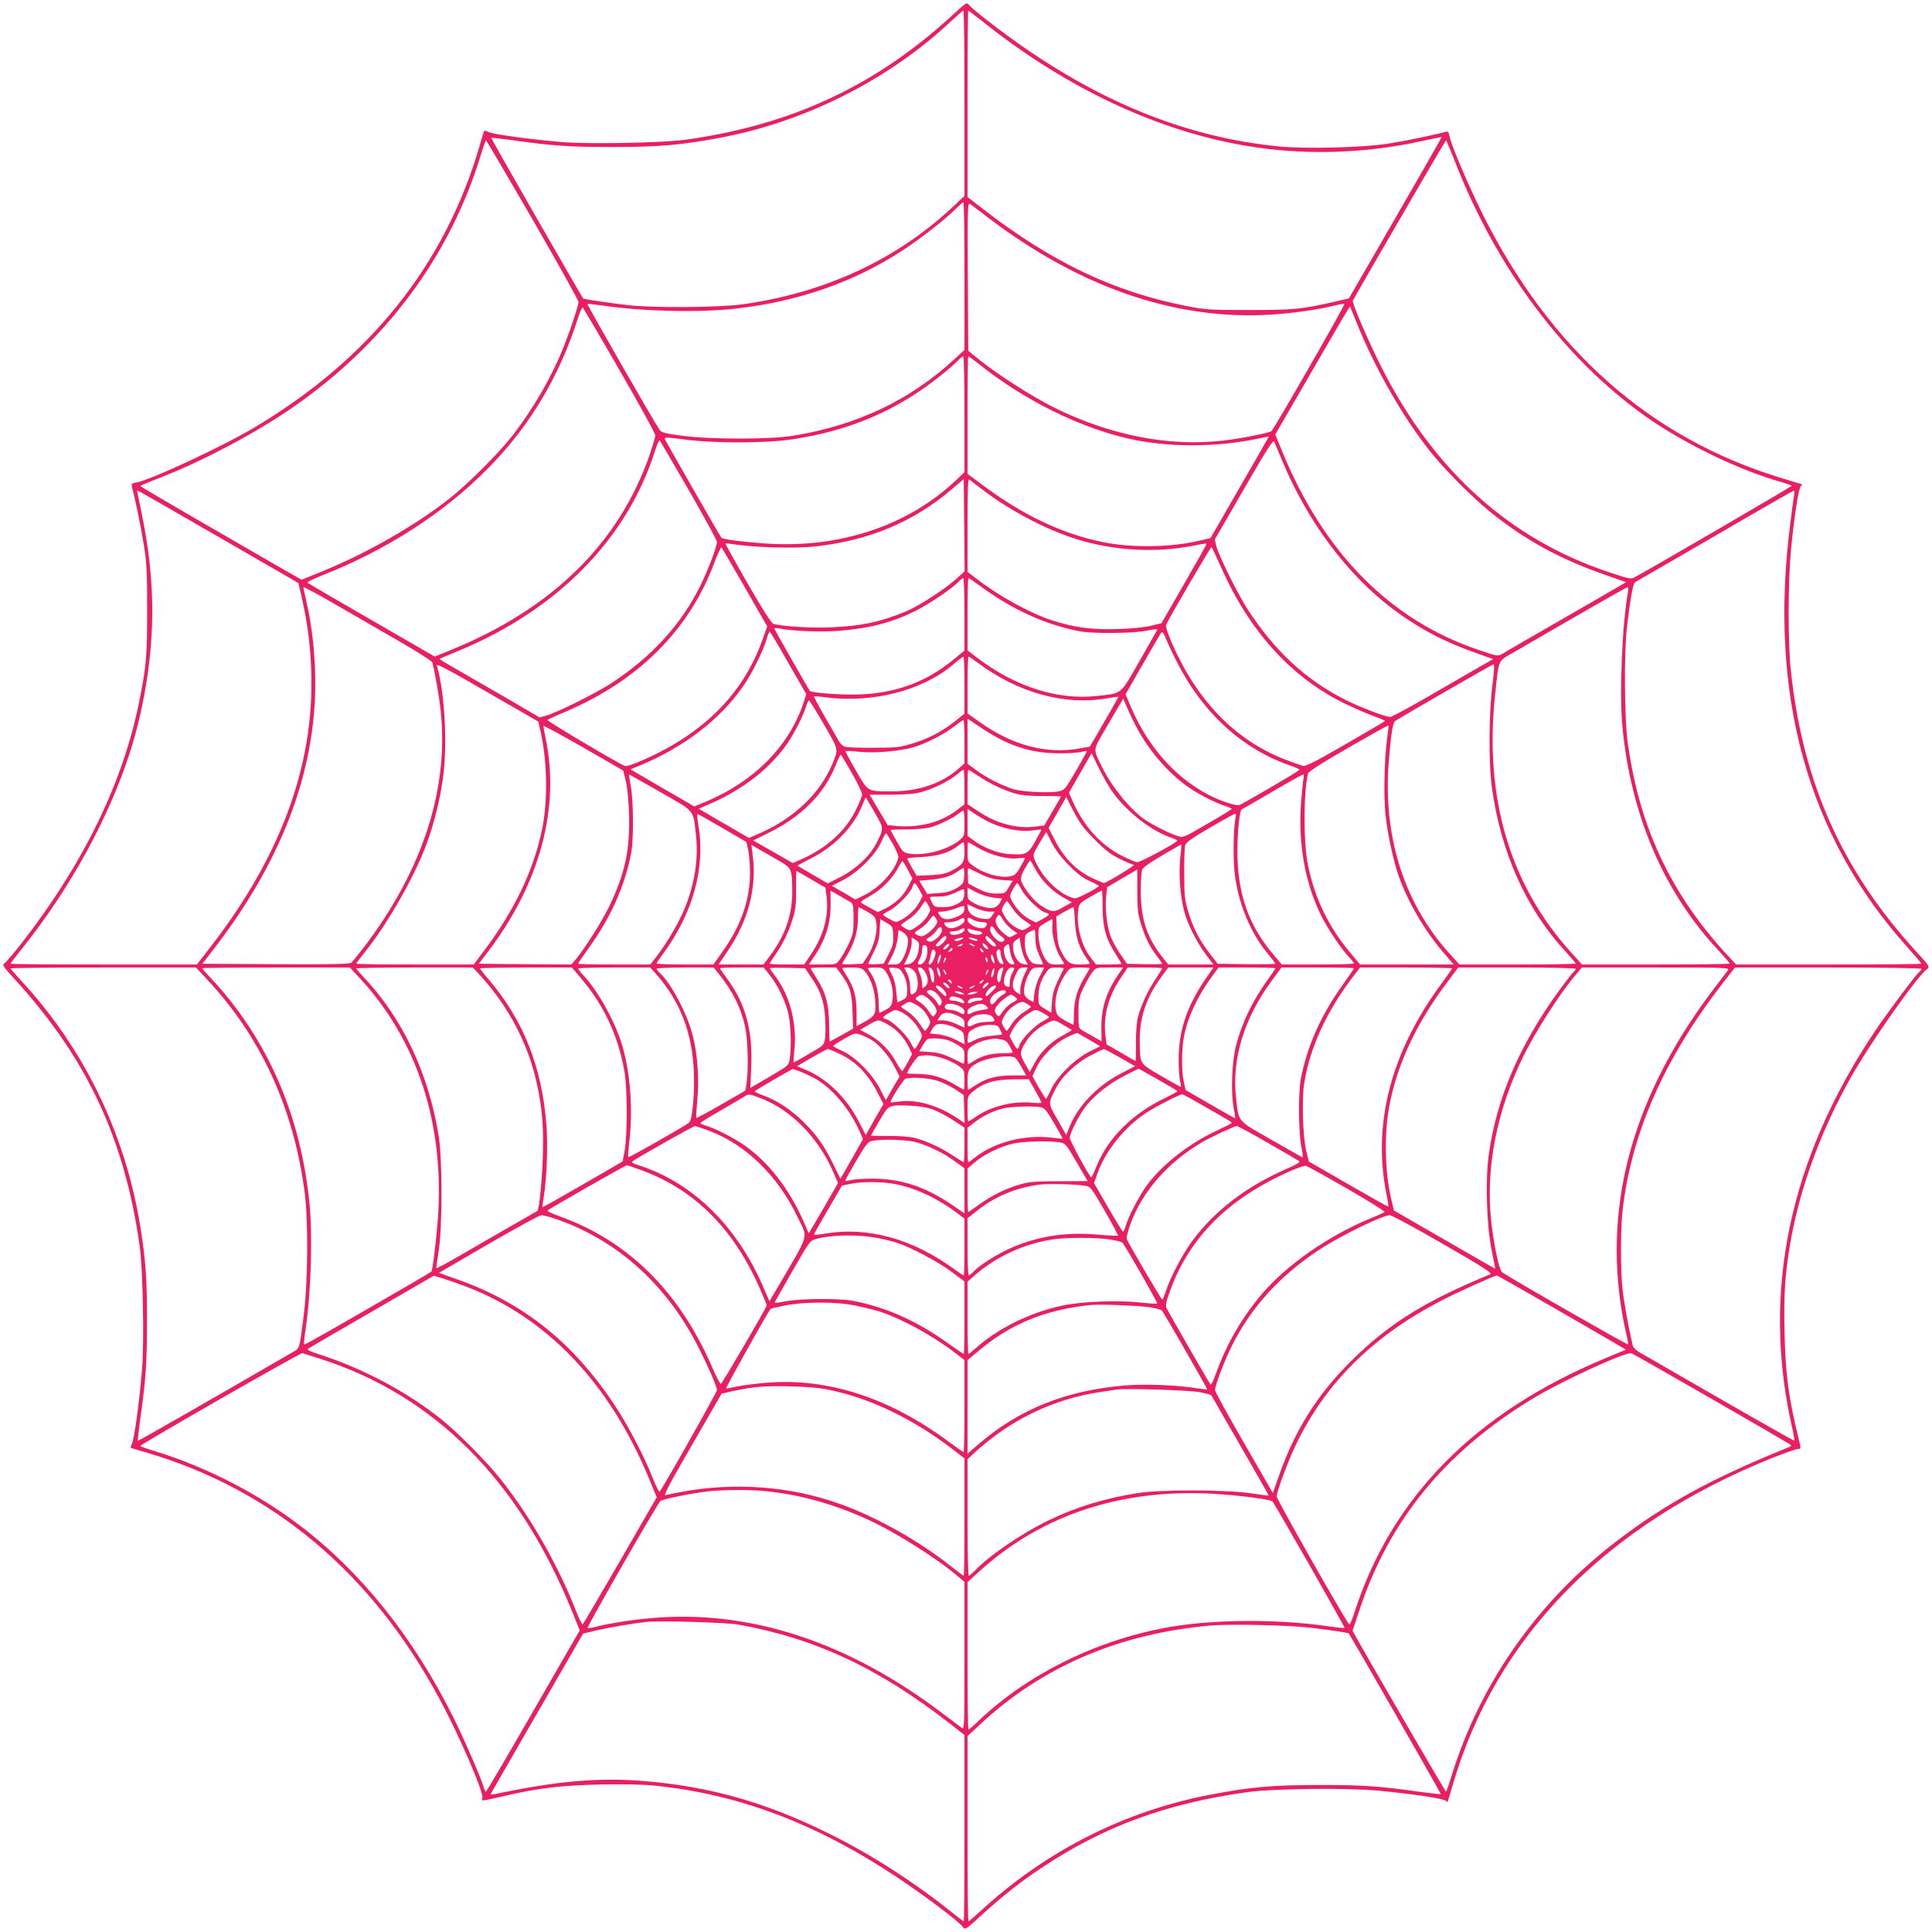 <?xml version="1.0" standalone="no"?>
<!DOCTYPE svg PUBLIC "-//W3C//DTD SVG 20010904//EN"
 "http://www.w3.org/TR/2001/REC-SVG-20010904/DTD/svg10.dtd">
<svg version="1.0" xmlns="http://www.w3.org/2000/svg"
 width="1280pt" height="1280pt" viewBox="0 0 1280 1280"
 preserveAspectRatio="xMidYMid meet">
<g transform="translate(0,1280) scale(0.1,-0.1)"
fill="#e91e63" stroke="none">
<path d="M6325 12713 c-515 -478 -1074 -740 -1785 -839 -155 -21 -644 -30
-821 -15 -209 18 -451 51 -482 66 -21 11 -29 11 -32 2 -2 -7 -16 -52 -30 -102
-229 -780 -725 -1401 -1484 -1854 -211 -127 -697 -353 -789 -368 -30 -5 -33
-8 -27 -32 26 -102 58 -257 77 -376 20 -122 23 -177 23 -435 0 -301 -5 -365
-47 -580 -105 -547 -366 -1089 -780 -1623 -55 -70 -108 -133 -118 -139 -17
-11 -11 -20 69 -107 478 -524 728 -1059 827 -1771 21 -154 30 -631 15 -815
-17 -207 -51 -456 -66 -488 -11 -21 -11 -29 -2 -32 7 -2 53 -15 102 -30 835
-247 1489 -798 1937 -1631 132 -244 294 -620 284 -657 -5 -22 -20 -23 163 18
213 49 361 66 611 72 145 3 280 1 353 -6 567 -55 1085 -251 1632 -616 179
-120 395 -283 423 -320 17 -22 17 -22 124 76 153 138 254 218 403 317 407 271
823 424 1355 498 179 25 662 30 876 10 237 -23 436 -53 445 -68 9 -14 7 -20
44 107 284 976 1009 1719 2112 2164 84 33 162 61 174 61 17 0 20 4 16 23 -3
12 -17 73 -32 136 -48 209 -66 360 -72 611 -6 249 3 384 37 588 63 368 203
750 404 1107 130 230 434 662 501 713 22 17 22 17 -69 117 -493 540 -752 1120
-831 1860 -20 186 -19 583 0 796 21 220 52 421 67 430 9 6 9 9 -2 13 -8 2 -69
21 -135 41 -863 264 -1522 847 -1971 1744 -92 185 -213 468 -221 519 -5 28 -9
33 -27 28 -82 -22 -271 -61 -381 -78 -169 -26 -533 -35 -712 -19 -668 63
-1301 335 -1945 838 -59 46 -113 92 -120 102 -12 17 -19 12 -93 -56z m65 -597
l0 -614 -82 -77 c-373 -348 -847 -566 -1388 -641 -157 -22 -600 -25 -765 -5
-122 14 -286 39 -291 43 -9 9 -613 1063 -610 1065 1 2 65 -6 142 -16 260 -37
379 -45 654 -45 318 0 469 13 740 65 556 108 1100 384 1505 763 44 41 83 75
88 76 4 0 7 -276 7 -614z m117 544 c549 -439 1151 -724 1743 -825 373 -64 769
-55 1150 26 52 11 108 23 123 26 l29 6 -19 -35 c-10 -19 -148 -260 -307 -535
l-289 -500 -91 -21 c-221 -51 -277 -56 -571 -56 -262 0 -289 2 -416 27 -481
94 -895 292 -1351 646 l-98 76 0 617 c0 340 2 618 5 618 2 0 44 -32 92 -70z
m-2977 -1317 c167 -289 303 -534 303 -544 -2 -28 -50 -173 -93 -283 -81 -207
-202 -418 -348 -606 -87 -112 -293 -318 -414 -413 -225 -178 -556 -367 -852
-486 l-128 -52 -142 81 c-77 45 -318 184 -533 308 -216 125 -393 229 -393 232
1 3 62 29 138 58 283 111 635 298 879 468 605 422 1030 991 1235 1656 18 60
35 108 38 108 3 0 142 -237 310 -527z m6114 375 c275 -700 720 -1293 1256
-1675 255 -181 627 -361 909 -439 33 -10 61 -20 61 -23 0 -5 -934 -549 -1035
-603 -31 -17 -34 -16 -181 33 -652 218 -1156 672 -1502 1357 -88 174 -196 426
-189 440 29 56 613 1062 617 1062 3 -1 32 -69 64 -152z m-3254 -747 l0 -489
-67 -62 c-298 -274 -644 -437 -1068 -507 -155 -25 -546 -25 -735 0 -113 15
-137 21 -150 39 -33 46 -482 829 -478 834 3 2 49 -3 104 -11 268 -39 644 -47
884 -19 413 47 782 177 1098 384 123 80 290 211 357 279 22 22 43 40 48 41 4
0 7 -220 7 -489z m155 388 c634 -482 1291 -698 1945 -638 129 11 266 33 354
55 32 8 60 13 63 10 6 -6 -465 -827 -483 -842 -16 -13 -208 -51 -329 -64 -354
-39 -736 36 -1102 215 -152 75 -391 228 -513 328 l-65 53 -3 493 c-2 472 -1
492 16 479 10 -7 63 -47 117 -89z m-2439 -1014 c130 -225 237 -419 236 -431
-1 -11 -18 -68 -37 -125 -203 -586 -642 -1019 -1316 -1295 l-109 -44 -417 241
c-230 132 -421 244 -426 248 -4 4 37 25 90 46 434 170 817 417 1110 716 275
279 471 608 594 997 13 39 26 69 30 65 4 -5 115 -192 245 -418z m4879 325
c124 -313 326 -662 510 -885 98 -118 266 -286 380 -378 231 -186 459 -311 764
-417 l134 -47 -34 -20 c-19 -12 -196 -114 -394 -228 -198 -114 -374 -215 -390
-226 -31 -18 -31 -18 -150 22 -589 195 -1034 643 -1310 1318 l-46 112 192 332
c262 453 301 519 304 515 1 -2 19 -46 40 -98z m-2595 -614 l0 -384 -52 -50
c-324 -308 -781 -459 -1280 -422 -156 12 -270 27 -279 38 -10 12 -367 636
-374 652 -5 14 10 14 132 -2 198 -26 533 -25 710 1 387 58 700 193 988 425 44
35 93 78 109 95 17 17 33 31 38 31 4 0 8 -173 8 -384z m106 324 c289 -230 654
-411 977 -485 260 -60 583 -60 862 -1 38 8 70 14 71 13 0 -1 -86 -153 -193
-337 l-193 -335 -73 -17 c-188 -45 -451 -49 -643 -9 -270 55 -533 181 -799
381 l-95 71 0 390 c0 214 2 389 5 389 3 0 39 -27 81 -60z m-1932 -828 c102
-178 186 -332 186 -342 0 -33 -61 -192 -112 -295 -129 -258 -322 -468 -593
-645 -95 -62 -361 -194 -425 -211 l-45 -12 -240 140 c-132 76 -282 163 -333
192 -51 29 -92 54 -90 56 2 1 59 26 128 54 650 270 1109 735 1296 1313 15 49
31 85 35 80 3 -4 90 -152 193 -330z m3932 193 c169 -404 432 -755 735 -982
173 -129 336 -215 558 -293 l104 -37 -94 -53 c-52 -30 -201 -116 -332 -192
-131 -76 -247 -138 -257 -138 -31 0 -198 64 -296 113 -260 131 -469 323 -648
600 -65 100 -189 350 -207 417 l-11 45 193 334 c152 264 194 330 201 315 4
-10 28 -68 54 -129z m-2158 -778 c-78 -71 -248 -181 -336 -218 -166 -69 -297
-97 -492 -105 -128 -6 -319 5 -385 22 -14 4 -68 89 -171 267 -83 144 -149 264
-148 266 2 2 40 -2 86 -9 134 -18 381 -24 503 -11 362 39 657 162 915 383 l75
64 3 -305 3 -306 -53 -48z m162 596 c185 -143 425 -270 635 -336 245 -76 529
-92 778 -41 43 9 80 14 81 12 2 -2 -65 -121 -148 -265 l-151 -262 -70 -17
c-46 -11 -125 -19 -230 -22 -171 -4 -277 11 -425 58 -147 48 -351 160 -502
277 l-58 44 0 311 c0 247 3 308 13 301 6 -6 41 -33 77 -60z m-5125 -278 c226
-130 453 -262 506 -292 l96 -56 21 -91 c33 -142 52 -274 61 -424 40 -643 -179
-1269 -663 -1894 l-91 -118 -617 0 c-340 0 -618 2 -618 5 0 3 33 47 74 98 316
393 576 866 715 1297 107 332 161 710 148 1040 -9 221 -31 378 -94 674 l-6 28
29 -15 c16 -8 214 -122 439 -252z m10511 233 c-3 -18 -15 -103 -25 -188 -145
-1131 113 -2066 773 -2802 53 -59 96 -110 96 -113 0 -3 -276 -5 -614 -5 l-614
0 -77 83 c-43 45 -114 132 -160 192 -264 351 -417 730 -481 1195 -22 157 -25
600 -5 765 22 188 40 288 53 297 7 4 114 67 238 138 124 72 356 206 515 299
160 93 294 169 299 170 4 1 6 -14 2 -31z m-6951 -610 l148 -258 -27 -77 c-105
-301 -300 -533 -596 -707 -115 -69 -298 -149 -319 -141 -46 17 -520 299 -514
305 4 4 58 29 118 54 487 207 825 546 990 994 21 56 42 99 45 95 4 -4 74 -124
155 -265z m3155 134 c187 -423 464 -729 815 -901 66 -32 155 -71 198 -86 42
-15 75 -30 73 -32 -2 -3 -120 -72 -262 -154 -206 -119 -263 -147 -283 -143
-14 4 -71 24 -125 45 -325 129 -574 386 -741 766 -26 59 -43 113 -40 122 14
36 298 522 302 517 3 -3 31 -63 63 -134z m-1700 -312 l0 -240 -72 -59 c-195
-161 -411 -234 -683 -233 -112 1 -262 14 -269 24 -12 15 -236 409 -236 414 0
3 15 4 33 0 97 -18 286 -25 400 -15 205 17 351 56 507 134 88 45 240 147 280
190 13 14 27 25 32 25 4 0 8 -108 8 -240z m99 191 c212 -157 435 -259 661
-303 90 -17 357 -15 448 4 40 8 71 12 70 7 -2 -4 -55 -98 -118 -208 -131 -229
-112 -213 -283 -232 -260 -29 -547 63 -798 257 l-59 45 0 240 c0 131 3 239 6
239 4 0 36 -22 73 -49z m-3847 -368 c120 -69 219 -132 222 -141 14 -47 46
-229 55 -314 57 -518 -116 -1056 -502 -1566 -41 -53 -81 -103 -89 -110 -12 -9
-122 -12 -501 -10 l-486 3 81 105 c466 606 689 1223 665 1845 -7 170 -26 317
-58 453 -10 46 -19 87 -19 92 0 5 93 -46 208 -112 114 -66 305 -176 424 -245z
m8144 325 c-39 -210 -58 -673 -37 -893 56 -588 275 -1097 640 -1486 39 -42 71
-80 71 -83 0 -3 -220 -6 -489 -6 l-490 0 -72 80 c-405 446 -576 1024 -504
1703 26 245 16 223 120 283 404 235 751 434 759 434 4 0 5 -15 2 -32z m-5562
-472 l118 -205 -17 -53 c-96 -292 -329 -527 -657 -663 l-68 -28 -117 68 c-65
37 -160 92 -212 123 l-94 55 54 22 c304 124 552 317 705 547 53 79 128 234
145 300 7 26 16 45 19 43 4 -2 60 -96 124 -209z m2571 13 c169 -337 433 -580
748 -689 37 -13 67 -26 67 -30 0 -6 -372 -224 -401 -235 -9 -3 -54 8 -101 25
-262 95 -487 324 -615 625 l-36 85 113 197 c62 109 118 204 123 211 8 10 16 0
32 -40 12 -30 43 -97 70 -149z m-1405 -158 l0 -189 -62 -50 c-87 -69 -177
-116 -283 -148 -82 -25 -105 -28 -255 -28 -91 -1 -176 2 -190 6 -14 4 -32 20
-41 35 -8 15 -50 88 -93 162 -42 73 -75 135 -73 137 2 2 37 0 78 -6 309 -40
637 44 840 214 35 30 67 55 72 55 4 1 7 -84 7 -188z m84 151 c270 -203 580
-288 864 -238 39 7 72 11 72 9 0 -3 -92 -163 -151 -264 l-39 -66 -64 -11
c-221 -41 -449 19 -668 176 l-78 55 0 189 c0 103 3 188 7 188 3 0 29 -17 57
-38z m-3028 -323 l121 -70 16 -73 c44 -200 47 -459 7 -648 -56 -266 -182 -530
-380 -793 l-71 -95 -390 0 c-214 0 -389 2 -389 6 0 3 25 35 55 73 149 185 329
498 409 714 49 130 91 298 110 436 32 226 13 572 -40 753 -4 12 70 -25 213
-108 120 -69 272 -157 339 -195z m6442 174 c-24 -179 -26 -522 -4 -679 59
-432 228 -808 490 -1090 36 -40 66 -75 66 -78 0 -3 -173 -6 -385 -6 l-386 0
-48 53 c-311 333 -458 779 -421 1279 14 181 27 271 43 281 45 30 644 375 652
376 7 1 4 -48 -7 -136z m-2344 -307 c83 -148 208 -288 336 -376 68 -46 181
-103 238 -120 23 -7 42 -16 42 -19 0 -4 -72 -48 -161 -99 -158 -92 -161 -93
-197 -81 -52 16 -166 74 -216 108 -99 69 -219 216 -283 346 -62 125 -62 110 7
232 35 59 78 134 97 166 l35 58 32 -74 c18 -41 49 -104 70 -141z m-2085 44
c101 -176 97 -160 54 -265 -79 -189 -250 -353 -469 -451 l-82 -36 -108 63
c-60 34 -135 78 -167 97 l-58 34 74 32 c223 97 402 238 517 406 46 68 103 181
120 238 7 23 16 42 20 42 3 0 48 -72 99 -160z m1197 -112 c118 -55 234 -80
369 -79 60 0 125 5 143 10 17 5 32 7 32 3 0 -4 -33 -63 -73 -132 -69 -119 -75
-125 -112 -133 -63 -13 -253 -3 -310 17 -86 31 -170 74 -234 121 l-61 45 0
150 0 149 83 -56 c45 -31 119 -74 163 -95z m-266 -2 l0 -144 -47 -41 c-109
-93 -260 -144 -433 -144 -167 0 -157 -5 -240 139 -40 69 -71 127 -69 128 2 2
45 0 94 -5 110 -10 269 4 363 32 84 26 202 87 267 139 28 21 53 39 58 39 4 1
7 -64 7 -143z m-2244 -261 c11 -45 19 -126 22 -230 5 -230 -27 -379 -129 -595
-47 -99 -166 -286 -226 -358 l-28 -32 -306 2 -307 3 65 85 c341 451 475 949
377 1413 -8 38 -14 72 -14 77 0 5 119 -59 265 -143 l264 -152 17 -70z m5044
283 c-18 -134 -24 -381 -11 -503 14 -130 53 -311 88 -410 63 -175 171 -360
297 -507 l67 -78 -310 0 -310 0 -57 68 c-150 176 -244 369 -289 593 -30 147
-29 483 1 604 4 14 88 68 267 171 144 83 264 150 266 148 2 -2 -2 -40 -9 -86z
m-1829 -341 c90 -133 253 -264 390 -314 27 -9 49 -19 49 -22 -1 -13 -245 -145
-265 -143 -11 0 -58 20 -104 43 -137 70 -248 192 -321 353 l-28 64 75 131 75
131 44 -90 c24 -50 62 -118 85 -153z m-1717 111 c39 -68 69 -132 68 -143 0
-11 -20 -57 -43 -104 -67 -135 -191 -248 -353 -321 l-64 -28 -131 75 -131 75
90 44 c227 110 379 261 457 455 15 38 30 69 33 69 3 0 36 -55 74 -122z m746
-93 l0 -114 -54 -41 c-103 -78 -242 -114 -390 -103 l-65 6 -42 71 c-23 39 -50
85 -60 101 l-18 30 142 0 c105 1 159 5 207 19 76 21 182 74 231 116 19 16 37
29 42 30 4 0 7 -52 7 -115z m92 74 c74 -51 184 -102 258 -120 32 -8 104 -14
173 -13 64 0 117 -1 117 -2 0 -2 -25 -46 -56 -98 l-55 -95 -56 -7 c-128 -16
-259 19 -384 102 l-69 46 0 114 c0 63 2 114 6 114 3 0 32 -19 66 -41z m-2103
-109 c229 -131 213 -111 232 -283 17 -155 -7 -315 -72 -479 -36 -91 -118 -233
-184 -318 l-46 -60 -240 0 c-131 0 -239 2 -239 5 0 4 30 47 66 98 152 211 243
414 286 637 17 90 15 357 -4 448 -8 40 -12 71 -8 70 5 -2 98 -55 209 -118z
m4257 93 c-3 -16 -10 -87 -16 -159 -20 -278 26 -535 135 -754 44 -87 134 -221
186 -275 16 -17 29 -34 29 -38 0 -4 -108 -7 -239 -7 l-239 0 -49 58 c-171 198
-246 413 -245 697 1 134 15 267 29 273 4 2 96 54 203 117 107 63 199 114 203
114 5 1 6 -11 3 -26z m-2841 -226 c62 -108 62 -103 12 -202 -42 -85 -134 -171
-238 -225 l-85 -43 -101 59 -101 59 95 50 c155 80 278 208 335 348 12 31 23
55 24 54 1 -1 28 -46 59 -100z m1460 -182 c70 -70 107 -98 167 -127 42 -21 83
-38 90 -38 15 0 -181 -119 -197 -120 -6 0 -44 16 -84 35 -100 48 -183 133
-241 246 l-43 84 59 102 58 103 50 -98 c42 -79 68 -114 141 -187z m-716 125
c102 -51 221 -75 309 -61 29 4 52 6 52 5 0 -2 -19 -38 -42 -79 -48 -86 -60
-91 -178 -83 -73 6 -170 44 -235 94 l-35 26 0 90 0 89 43 -29 c23 -16 62 -39
86 -52z m-149 -14 c0 -83 -1 -85 -32 -112 -76 -63 -228 -105 -329 -90 -44 6
-47 9 -87 80 -23 41 -42 75 -42 77 0 2 48 4 108 4 62 0 128 6 157 14 57 16
148 61 185 90 14 11 28 21 33 21 4 0 7 -38 7 -84z m-1600 -34 l155 -90 12 -53
c6 -30 12 -94 12 -142 2 -186 -58 -359 -187 -539 l-55 -78 -189 0 c-103 0
-188 3 -188 7 0 3 17 29 38 57 204 275 288 579 238 864 -8 50 -9 71 -2 68 6
-2 81 -44 166 -94z m3396 71 c-16 -75 -18 -301 -2 -400 28 -186 106 -369 211
-496 30 -36 55 -69 55 -72 0 -3 -86 -4 -192 -3 l-191 3 -53 69 c-71 93 -107
163 -140 271 -25 82 -28 105 -28 255 -1 91 2 176 6 190 6 19 45 47 165 117 87
51 162 92 167 92 4 1 6 -11 2 -26z m-1106 -314 c53 -54 93 -85 137 -105 35
-16 63 -31 63 -34 -1 -11 -144 -85 -159 -82 -95 19 -215 134 -265 253 -14 35
-14 36 30 112 l46 76 36 -72 c25 -48 62 -97 112 -148z m-1165 140 c22 -40 39
-79 37 -88 -16 -82 -120 -199 -221 -249 l-64 -32 -31 19 c-17 10 -52 31 -78
45 l-47 27 72 37 c98 50 214 164 253 249 16 35 31 63 34 63 3 0 23 -32 45 -71z
m475 -52 c0 -72 -11 -87 -90 -128 -34 -17 -67 -24 -136 -27 l-91 -4 -32 55
c-17 30 -31 57 -31 59 0 3 44 8 98 10 106 6 185 30 237 73 17 13 33 24 38 25
4 0 7 -28 7 -63z m96 23 c79 -46 194 -76 260 -66 24 3 44 3 44 0 0 -4 -14 -31
-31 -60 -25 -45 -36 -54 -67 -60 -68 -13 -178 19 -249 73 -31 23 -33 27 -33
89 0 35 2 64 4 64 2 0 34 -18 72 -40z m1333 -70 c-10 -104 0 -245 26 -345 22
-86 84 -209 143 -287 l51 -68 -149 0 -150 0 -45 57 c-98 126 -138 250 -137
433 0 63 4 125 9 138 5 14 54 49 133 95 69 41 126 73 127 72 1 0 -2 -43 -8
-95z m-2654 -15 c81 -48 82 -50 84 -200 1 -161 -50 -303 -162 -447 l-29 -38
-149 0 -148 0 56 83 c143 209 200 430 168 656 l-7 54 58 -34 c33 -18 91 -52
129 -74z m850 -59 l30 -56 -29 -55 c-32 -63 -82 -109 -152 -145 l-48 -23 -54
29 c-29 16 -56 32 -58 36 -2 4 22 21 54 38 74 39 152 116 189 185 15 30 30 52
33 50 3 -2 19 -28 35 -59z m845 5 c39 -73 111 -146 185 -187 l57 -32 -57 -32
c-64 -37 -79 -36 -151 12 -49 33 -117 121 -129 166 -4 16 4 41 25 78 17 30 33
54 35 54 2 0 18 -27 35 -59z m-472 -43 c-3 -50 -5 -53 -49 -81 -36 -22 -63
-30 -121 -34 l-75 -6 -26 44 -27 44 68 6 c87 8 141 23 183 53 19 13 38 25 42
25 4 1 7 -22 5 -51z m107 12 c53 -26 88 -36 142 -40 l73 -5 -26 -42 c-25 -43
-25 -43 -84 -43 -46 0 -71 7 -122 33 l-63 33 -3 53 c-2 29 1 51 5 49 4 -2 40
-19 78 -38z m1040 -112 c0 -122 4 -154 24 -218 28 -91 58 -152 105 -213 20
-26 36 -50 36 -52 0 -3 -53 -4 -117 -3 l-117 3 -47 69 c-26 38 -54 92 -64 120
-23 72 -34 180 -27 255 l7 63 100 59 c55 32 100 58 100 59 0 0 0 -64 0 -142z
m-2161 76 l95 -55 7 -56 c16 -129 -18 -258 -100 -381 l-48 -72 -114 0 c-63 0
-114 2 -114 6 0 3 17 31 39 62 53 79 85 145 112 232 20 62 24 96 23 198 0 67
1 122 2 122 2 0 46 -25 98 -56z m716 -67 l23 -43 -21 -40 c-23 -45 -74 -94
-124 -120 -30 -16 -34 -16 -75 7 -24 13 -43 26 -43 29 0 3 20 16 46 29 52 28
141 121 150 157 9 34 18 30 44 -19z m679 -3 c28 -52 121 -141 157 -150 34 -9
30 -16 -19 -43 l-43 -23 -40 20 c-45 23 -94 74 -120 124 -16 31 -16 34 6 75
13 24 26 43 29 43 3 0 17 -20 30 -46z m-187 -51 l57 -6 -14 -27 c-8 -15 -26
-31 -40 -34 -31 -8 -99 9 -142 36 -28 17 -33 25 -33 58 l0 39 58 -30 c34 -18
81 -32 114 -36z m-194 20 c-3 -32 -9 -41 -43 -60 -28 -16 -57 -23 -97 -23 -54
0 -59 2 -73 30 -8 16 -15 31 -15 35 0 3 26 5 58 5 40 0 72 8 107 24 28 14 54
25 58 25 5 1 7 -16 5 -36z m-748 -53 c12 -7 15 -30 15 -107 0 -90 -3 -104 -33
-168 -18 -38 -44 -84 -58 -102 -25 -33 -25 -33 -115 -33 l-90 0 29 43 c81 118
115 224 115 355 l-1 92 61 -35 c34 -20 69 -40 77 -45z m1665 -33 c1 -131 22
-208 86 -307 21 -33 39 -63 39 -65 0 -3 -38 -5 -85 -5 l-84 0 -35 46 c-63 82
-97 215 -82 317 6 41 10 45 79 85 40 23 74 42 77 42 3 0 5 -51 5 -113z m-1154
14 c16 -27 16 -31 -5 -67 -12 -22 -43 -53 -69 -71 -47 -31 -48 -32 -77 -15
-17 9 -30 20 -30 23 0 3 22 20 49 38 28 17 63 52 78 76 15 24 30 44 33 45 3 0
12 -13 21 -29z m558 -20 c17 -28 52 -63 76 -78 24 -15 44 -30 45 -33 0 -3 -13
-12 -28 -21 -27 -15 -31 -15 -63 1 -39 21 -70 52 -91 94 -14 26 -14 32 1 58 9
15 19 28 22 28 3 0 20 -22 38 -49z m-156 -21 l37 0 -17 -26 c-15 -23 -22 -26
-61 -21 -54 6 -96 35 -100 70 l-3 27 53 -25 c29 -14 70 -25 91 -25z m-163 23
c0 -28 -13 -41 -53 -58 -55 -23 -92 -20 -111 10 -16 25 -16 25 16 25 18 1 56
9 83 19 65 24 65 24 65 4z m-644 -23 c49 -29 53 -34 60 -76 9 -60 -18 -160
-60 -222 l-31 -47 -67 -3 c-38 -2 -68 -1 -68 2 0 3 14 28 31 55 48 80 72 156
73 243 0 43 3 78 5 78 2 0 27 -14 57 -30z m1376 -68 c5 -101 27 -171 78 -242
11 -15 20 -31 20 -34 0 -3 -28 -6 -63 -6 -72 0 -87 11 -128 90 -17 34 -24 67
-27 137 l-4 91 53 31 c30 17 57 31 60 31 4 0 8 -44 11 -98z m-912 2 c0 -18
-40 -64 -73 -84 -23 -15 -35 -16 -53 -8 -32 15 -30 19 14 46 21 13 48 39 61
58 22 31 25 33 37 17 7 -10 14 -23 14 -29z m438 8 c13 -21 39 -48 58 -61 l35
-25 -23 -12 c-31 -18 -32 -18 -68 12 -45 39 -64 78 -48 104 17 27 19 26 46
-18z m-258 -1 c0 -21 -54 -51 -92 -51 -13 0 -29 9 -36 20 -11 19 -10 20 25 20
21 0 49 7 63 14 34 19 40 19 40 -3z m60 4 c14 -8 40 -14 58 -15 33 0 38 -6 23
-29 -19 -30 -121 8 -121 46 0 16 8 16 40 -2z m-532 -102 c2 -51 -2 -69 -30
-124 l-34 -64 -53 -3 c-29 -2 -51 1 -49 5 70 143 73 150 76 221 l4 73 42 -25
c40 -23 41 -26 44 -83z m1054 63 c-5 -56 22 -161 53 -208 14 -21 25 -40 25
-43 0 -3 -22 -5 -49 -5 -44 0 -52 4 -72 31 -28 40 -49 111 -49 170 0 46 2 49
43 73 23 14 44 26 47 26 3 0 4 -20 2 -44z m-336 -71 c27 -17 24 -35 -6 -35
-22 0 -70 54 -70 79 0 31 13 32 32 2 11 -16 30 -37 44 -46z m-396 41 c0 -15
-12 -34 -31 -50 -32 -27 -46 -31 -67 -18 -9 6 -5 12 14 22 14 8 35 27 46 42
24 34 38 36 38 4z m150 5 c0 -28 -88 -49 -97 -23 -3 8 5 12 24 12 15 0 35 5
43 10 19 12 30 13 30 1z m88 -9 c19 -2 31 -9 29 -16 -5 -14 -63 -12 -82 4 -21
17 -19 34 3 25 9 -5 32 -10 50 -13z m-464 -47 c8 -31 -9 -99 -36 -142 -17 -28
-25 -33 -58 -33 l-39 0 30 58 c18 34 32 81 36 114 l6 57 27 -14 c15 -8 31 -26
34 -40z m846 -2 c0 -41 8 -74 25 -111 14 -30 25 -56 25 -59 0 -2 -17 -3 -37
-1 -32 3 -41 9 -60 43 -16 28 -23 57 -23 97 0 52 2 59 28 72 15 8 30 15 35 16
4 0 7 -26 7 -57z m-590 5 c0 -16 -41 -58 -57 -58 -20 0 -16 10 15 41 29 31 42
36 42 17z m301 -17 c32 -32 35 -41 17 -41 -16 0 -58 41 -58 57 0 19 8 16 41
-16z m-484 -59 c-6 -54 -35 -96 -70 -100 l-27 -3 25 53 c14 29 25 70 25 91 l0
37 26 -17 c23 -15 26 -22 21 -61z m280 62 c-15 -8 -33 -12 -40 -7 -8 5 -3 9
13 14 43 12 56 9 27 -7z m93 7 c14 -4 20 -10 15 -13 -6 -3 -23 0 -40 7 -32 14
-17 18 25 6z m330 -134 l20 -38 -26 3 c-35 4 -64 44 -71 98 -5 37 -3 45 18 61
l24 18 8 -52 c4 -29 17 -69 27 -90z m-510 78 c-7 -8 -18 -15 -26 -15 -9 0 -5
8 9 23 23 23 37 17 17 -8z m267 -13 c-11 -5 -37 18 -37 34 0 9 8 5 23 -9 12
-12 18 -24 14 -25z m-172 28 c-3 -5 -14 -10 -23 -9 -14 0 -13 2 3 9 27 11 27
11 20 0z m75 0 c8 -5 11 -10 5 -10 -5 0 -17 5 -25 10 -8 5 -10 10 -5 10 6 0
17 -5 25 -10z m258 -97 c15 -28 15 -33 -1 -33 -23 0 -47 35 -54 75 -5 30 -2
41 13 52 18 13 19 11 24 -29 3 -24 11 -53 18 -65z m-564 49 c-1 -43 -25 -82
-51 -82 -16 0 -16 8 2 40 8 14 14 40 15 58 0 26 4 33 18 30 13 -3 17 -13 16
-46z m166 19 c0 -5 -7 -12 -16 -15 -14 -5 -15 -4 -4 9 14 17 20 19 20 6z m200
-6 c7 -9 8 -15 2 -15 -5 0 -12 7 -16 15 -3 8 -4 15 -2 15 2 0 9 -7 16 -15z
m-313 -11 c7 -19 -22 -84 -38 -84 -7 0 -8 7 -4 18 5 9 10 32 13 50 4 34 19 42
29 16z m433 -10 c0 -14 5 -34 11 -46 13 -24 5 -35 -15 -19 -17 14 -30 66 -21
81 11 19 25 10 25 -16z m-402 -45 c-6 -16 -12 -28 -14 -26 -8 7 8 67 17 62 4
-3 3 -19 -3 -36z m361 -19 c0 -8 -7 -3 -15 13 -8 15 -12 33 -7 40 7 12 20 -20
22 -53z m-328 13 c-12 -20 -14 -14 -5 12 4 9 9 14 11 11 3 -2 0 -13 -6 -23z
m282 7 c3 -11 1 -18 -4 -14 -5 3 -9 12 -9 20 0 20 7 17 13 -6z m-5168 -132
c351 -377 565 -840 641 -1388 28 -195 25 -621 -5 -845 -28 -216 -25 -206 -69
-232 -507 -294 -1027 -592 -1029 -589 -2 1 6 65 16 142 37 261 45 379 45 654
0 280 -9 404 -45 628 -101 617 -375 1180 -792 1628 -37 40 -67 75 -67 78 0 3
276 6 614 6 l614 0 77 -82z m1009 11 c382 -412 562 -969 517 -1595 -11 -144
-35 -341 -43 -349 -2 -2 -68 -41 -148 -88 -507 -294 -692 -399 -695 -395 -3 3
2 49 10 104 36 246 47 615 25 835 -59 586 -281 1092 -656 1492 -30 31 -54 59
-54 62 0 3 220 5 489 5 l489 0 66 -71z m779 39 c204 -218 339 -474 397 -752
34 -159 43 -288 36 -481 -6 -161 -24 -338 -36 -348 -3 -2 -88 -51 -190 -109
-102 -58 -251 -145 -332 -192 -82 -47 -148 -82 -148 -77 0 4 8 57 17 117 24
161 24 598 0 753 -66 418 -240 786 -503 1063 -24 25 -44 49 -44 52 0 3 174 6
386 6 l386 0 31 -32z m683 -35 c155 -183 246 -376 290 -614 21 -113 22 -424 2
-534 l-13 -70 -264 -153 c-145 -84 -265 -151 -266 -150 -2 2 1 28 6 58 22 137
30 349 19 488 -30 384 -151 689 -379 959 -34 39 -61 74 -61 77 0 3 137 6 304
6 l305 0 57 -67z m504 20 c157 -179 236 -385 247 -643 6 -144 -10 -317 -30
-336 -22 -21 -399 -235 -404 -230 -3 3 0 48 6 100 25 211 8 451 -45 634 -46
159 -163 371 -265 477 -16 17 -29 34 -29 38 0 4 108 7 239 7 l239 0 42 -47z
m412 5 c92 -114 145 -220 175 -351 17 -79 23 -277 10 -367 l-8 -55 -161 -93
c-88 -51 -163 -91 -165 -88 -2 2 1 58 7 123 13 141 1 305 -32 428 -36 141
-144 344 -217 409 -11 11 -21 23 -21 28 0 4 85 8 189 8 l189 0 34 -42z m339
-10 c55 -69 106 -177 124 -263 15 -72 19 -218 7 -292 -7 -43 -8 -43 -134 -117
l-127 -74 6 132 c11 250 -36 424 -161 594 -25 34 -46 64 -46 67 0 3 65 5 145
5 l145 0 41 -52z m275 -15 c61 -89 85 -161 91 -269 3 -51 3 -111 -1 -135 -7
-43 -8 -45 -106 -101 -54 -32 -100 -58 -102 -58 -2 0 0 33 4 73 21 179 -28
372 -126 500 -20 26 -36 50 -36 52 0 3 53 4 117 3 l117 -3 42 -62z m195 25
c60 -82 73 -123 77 -248 l4 -115 -76 -43 c-42 -23 -77 -42 -79 -42 -2 0 -3 51
-4 113 -1 133 -22 211 -83 306 -22 34 -40 64 -40 66 0 3 38 5 85 5 l85 0 31
-42z m157 19 c35 -37 65 -117 70 -189 7 -96 1 -108 -65 -145 l-58 -32 0 92 c0
103 -17 165 -65 241 -17 26 -30 49 -30 51 0 3 28 5 63 5 53 0 67 -4 85 -23z
m140 -4 c36 -53 54 -125 45 -189 -5 -35 -11 -45 -43 -63 -21 -11 -40 -21 -43
-21 -3 0 -6 31 -6 68 0 72 -21 149 -52 194 -11 14 -19 29 -19 32 0 3 22 6 49
6 43 0 52 -4 69 -27z m119 -22 c16 -30 23 -61 23 -97 0 -49 -2 -55 -30 -69
-16 -8 -31 -15 -33 -15 -2 0 -6 30 -9 68 -3 40 -13 84 -27 109 -11 23 -21 45
-21 48 0 4 17 5 37 3 32 -3 40 -9 60 -47z m72 23 c27 -35 29 -120 4 -140 -29
-22 -33 -17 -33 36 0 31 -8 66 -20 90 l-20 40 24 0 c15 0 33 -11 45 -26z m66
3 c27 -41 29 -80 6 -101 -21 -19 -21 -19 -21 13 0 17 -7 48 -15 68 -18 44 -18
43 0 43 8 0 21 -10 30 -23z m55 4 c12 -24 13 -81 1 -81 -4 0 -11 15 -14 33 -3
17 -8 40 -12 50 -10 24 12 22 25 -2z m46 -6 c10 -40 -1 -50 -13 -11 -6 20 -7
36 -2 36 5 0 11 -11 15 -25z m358 -13 c-4 -18 -10 -29 -15 -27 -4 3 -3 19 3
36 13 38 20 32 12 -9z m61 21 c-5 -10 -10 -33 -13 -51 -2 -19 -9 -31 -16 -29
-14 5 -12 63 4 82 17 21 34 19 25 -2z m75 10 c-1 -5 -7 -19 -15 -33 -8 -14
-14 -40 -15 -57 0 -36 0 -36 -24 -27 -34 13 -2 124 35 124 11 0 19 -3 19 -7z
m65 -45 c-14 -29 -25 -70 -25 -91 l0 -37 -25 16 c-32 21 -33 61 -4 121 17 36
26 43 49 43 l29 0 -24 -52z m104 -6 c-18 -34 -32 -81 -36 -114 l-6 -57 -27 14
c-15 8 -31 26 -34 40 -8 31 9 99 36 143 17 27 25 32 58 32 l39 0 -30 -58z
m159 51 c-63 -125 -73 -153 -78 -220 l-5 -73 -42 26 c-42 25 -43 26 -43 78 0
61 13 106 48 159 23 34 28 37 74 37 27 0 48 -3 46 -7z m172 3 c0 -2 -16 -30
-35 -62 -48 -79 -69 -154 -70 -241 0 -40 -2 -73 -4 -73 -2 0 -27 14 -57 30
-48 28 -53 35 -60 75 -10 73 19 170 73 243 23 30 27 32 89 32 35 0 64 -2 64
-4z m192 -38 c-82 -119 -116 -226 -115 -355 l1 -92 -56 32 c-32 18 -66 37 -77
44 -18 10 -20 22 -20 110 0 90 3 104 33 168 18 38 44 84 58 102 25 33 25 33
115 33 l90 0 -29 -42z m288 36 c0 -3 -19 -32 -41 -66 -51 -74 -102 -184 -120
-258 -8 -32 -14 -104 -13 -172 0 -65 -1 -118 -2 -118 -2 0 -46 25 -98 56 l-95
55 -7 56 c-16 129 18 259 98 379 l49 74 115 0 c63 0 114 -2 114 -6z m283 -76
c-122 -179 -175 -342 -174 -533 0 -60 5 -125 10 -142 5 -18 7 -33 3 -33 -4 0
-63 33 -132 73 -143 84 -137 73 -139 231 -2 153 44 290 144 425 l45 61 150 0
149 0 -56 -82z m467 77 c0 -3 -22 -36 -49 -73 -103 -143 -172 -285 -212 -440
-27 -103 -35 -300 -17 -404 8 -43 13 -78 12 -78 -2 0 -76 42 -166 94 l-163 94
-12 54 c-16 75 -15 213 1 301 25 128 89 265 185 397 l44 60 188 0 c104 0 189
-2 189 -5z m520 0 c0 -4 -30 -47 -66 -98 -152 -211 -243 -414 -286 -637 -17
-90 -15 -357 4 -448 8 -40 12 -71 7 -70 -4 2 -98 55 -208 118 -229 131 -213
112 -232 280 -29 254 55 528 237 773 l64 87 240 0 c132 0 240 -2 240 -5z m650
-1 c0 -4 -29 -45 -64 -93 -339 -455 -465 -933 -370 -1404 9 -43 14 -80 12 -81
-2 -2 -121 65 -265 148 l-262 151 -17 70 c-22 91 -30 341 -14 444 37 238 149
482 327 714 l44 57 305 0 c167 0 304 -3 304 -6z m820 -3 c0 -5 -7 -14 -16 -22
-8 -7 -48 -58 -89 -114 -267 -366 -418 -717 -471 -1091 -24 -172 -15 -473 19
-639 14 -66 24 -120 23 -121 0 0 -152 86 -336 193 l-335 193 -17 73 c-45 188
-49 451 -9 643 55 269 182 535 379 796 l73 98 390 0 c216 0 389 -4 389 -9z
m1008 -9 c-7 -10 -47 -63 -89 -117 -533 -701 -736 -1415 -613 -2150 8 -49 22
-116 30 -149 8 -32 13 -60 10 -63 -5 -5 -806 454 -835 479 -19 16 -54 182 -71
333 -39 355 36 738 215 1102 77 156 231 397 329 516 l56 67 491 0 c469 0 490
-1 477 -18z m1282 9 c0 -5 -7 -15 -16 -22 -24 -20 -213 -273 -292 -391 -567
-847 -751 -1723 -551 -2616 12 -51 19 -95 17 -97 -3 -3 -465 261 -1030 588
-20 12 -39 31 -41 42 -30 134 -58 289 -67 370 -14 127 -14 403 0 525 58 513
278 1011 669 1513 l76 97 617 0 c348 0 618 -4 618 -9z m-6460 -36 c0 -5 -5 -3
-10 5 -5 8 -10 20 -10 25 0 6 5 3 10 -5 5 -8 10 -19 10 -25z m271 8 c-12 -20
-14 -14 -5 12 4 9 9 14 11 11 3 -2 0 -13 -6 -23z m-237 -59 c5 -14 4 -15 -9
-4 -17 14 -19 20 -6 20 5 0 12 -7 15 -16z m206 1 c-7 -9 -15 -13 -19 -10 -3 3
1 10 9 15 21 14 24 12 10 -5z m-230 -20 c20 -25 6 -31 -17 -7 -14 14 -18 22
-9 22 8 0 19 -7 26 -15z m257 -7 c-12 -13 -24 -19 -25 -15 -5 11 18 37 34 37
9 0 5 -8 -9 -22z m-290 -20 c21 -20 31 -48 17 -48 -3 0 -19 13 -35 29 -16 16
-29 32 -29 35 0 13 25 5 47 -16z m123 12 c8 -5 11 -10 5 -10 -5 0 -17 5 -25
10 -8 5 -10 10 -5 10 6 0 17 -5 25 -10z m80 0 c-8 -5 -19 -10 -25 -10 -5 0 -3
5 5 10 8 5 20 10 25 10 6 0 3 -5 -5 -10z m150 4 c0 -3 -13 -19 -29 -35 -16
-16 -32 -29 -35 -29 -13 0 -5 25 16 47 20 21 48 31 48 17z m-386 -55 c27 -32
31 -46 18 -67 -6 -9 -12 -5 -22 14 -8 14 -27 35 -42 46 -34 24 -36 38 -4 38
15 0 34 -12 50 -31z m173 5 c-7 -8 -67 8 -62 17 3 4 19 3 36 -3 16 -6 28 -12
26 -14z m277 18 c3 -5 -6 -15 -20 -23 -14 -7 -35 -26 -46 -41 -21 -30 -38 -29
-38 2 0 37 87 89 104 62z m-199 -12 c-11 -5 -29 -9 -40 -9 -17 -1 -17 1 -5 9
8 5 26 9 40 9 23 0 23 -1 5 -9z m-315 -36 c17 -15 37 -39 46 -55 13 -26 13
-32 0 -50 -14 -21 -15 -20 -42 20 -14 23 -42 51 -61 62 -31 20 -33 22 -16 35
26 19 38 17 73 -12z m573 12 c23 -18 22 -19 -18 -40 -19 -10 -46 -36 -61 -57
-25 -36 -28 -38 -40 -22 -19 25 -17 36 8 68 19 24 75 65 88 65 3 -1 13 -7 23
-14z m-344 -21 c20 -19 8 -29 -17 -16 -12 6 -32 11 -46 11 -26 0 -33 10 -19
24 11 11 65 -2 82 -19z m131 5 c0 -5 -12 -10 -26 -10 -14 0 -34 -5 -46 -11
-25 -13 -35 -5 -18 16 14 17 90 21 90 5z m-394 -72 c12 -12 28 -36 36 -52 14
-26 14 -32 -1 -58 -9 -15 -19 -28 -22 -28 -3 0 -20 22 -38 49 -17 28 -52 63
-76 78 -24 15 -44 30 -45 33 0 3 12 12 28 21 25 15 30 14 62 -2 19 -9 45 -28
56 -41z m714 21 c0 -3 -22 -20 -48 -36 -28 -17 -61 -50 -78 -76 -16 -26 -31
-46 -34 -47 -3 0 -12 13 -22 29 -14 26 -14 32 -1 58 20 40 53 72 92 93 32 16
36 16 63 1 15 -9 28 -19 28 -22z m-474 5 c21 -10 34 -24 34 -35 0 -22 -7 -23
-40 -4 -14 8 -40 14 -57 15 -31 0 -43 16 -26 33 11 12 54 8 89 -9z m180 -1
c17 -17 15 -18 -28 -24 -25 -4 -55 -12 -66 -18 -28 -15 -32 -14 -32 7 0 17 21
32 60 45 29 10 49 7 66 -10z m-557 -42 c42 -22 92 -74 117 -123 16 -30 16 -34
-7 -75 -13 -24 -26 -43 -29 -43 -3 0 -16 20 -29 46 -28 52 -121 141 -157 150
-33 8 -30 16 14 42 45 26 44 26 91 3z m932 -3 c22 -12 39 -24 39 -27 0 -3 -20
-17 -46 -30 -52 -28 -141 -121 -150 -157 -9 -34 -16 -30 -43 19 l-23 43 20 40
c23 44 60 82 112 113 43 26 44 26 91 -1z m-564 -19 c36 -17 43 -26 43 -49 l0
-29 -52 24 c-29 14 -70 25 -91 25 l-37 0 16 25 c21 32 61 33 121 4z m229 -6
c22 -29 17 -33 -38 -33 -29 -1 -64 -7 -78 -15 -14 -8 -31 -14 -37 -15 -23 0
-14 38 13 59 35 27 120 29 140 4z m-690 -53 c58 -33 104 -83 136 -149 l21 -44
-29 -55 c-16 -29 -32 -56 -36 -58 -4 -2 -21 23 -39 56 -41 77 -109 147 -183
186 l-58 31 53 31 c30 18 61 32 69 32 8 0 38 -13 66 -30z m1160 -1 c30 -17 54
-32 54 -34 0 -2 -27 -18 -60 -36 -77 -41 -147 -109 -186 -183 l-31 -58 -33 56
c-36 64 -35 78 9 147 31 49 76 88 138 120 48 24 46 25 109 -12z m-706 -23 c41
-20 45 -25 48 -64 l3 -41 -58 30 c-35 18 -81 32 -115 36 l-57 6 14 28 c8 15
23 30 32 32 30 9 86 -3 133 -27z m285 -6 c8 -16 15 -31 15 -33 0 -2 -30 -6
-67 -9 -41 -3 -85 -13 -110 -27 -23 -11 -45 -21 -48 -21 -4 0 -5 17 -3 38 3
33 8 40 48 60 29 14 62 22 97 22 48 0 54 -3 68 -30z m-849 -71 c50 -30 119
-112 153 -181 l31 -61 -19 -31 c-10 -17 -31 -52 -45 -78 l-27 -47 -37 72 c-50
98 -164 214 -249 253 -35 16 -63 31 -63 34 0 3 32 24 72 47 70 40 72 41 111
27 22 -8 55 -23 73 -35z m1441 2 l72 -43 -72 -36 c-97 -49 -213 -164 -253
-249 -16 -35 -31 -63 -34 -63 -3 0 -24 34 -48 75 l-42 75 27 58 c35 74 121
160 202 200 35 17 66 30 70 28 3 -2 38 -22 78 -45z m-936 -3 c19 -6 51 -22 72
-36 34 -23 37 -28 37 -74 0 -27 -3 -48 -7 -46 -125 63 -153 73 -220 78 l-73 5
26 43 c25 41 26 42 78 42 29 0 68 -5 87 -12z m350 6 c29 -5 41 -14 58 -44 11
-21 21 -40 21 -43 0 -2 -28 -5 -62 -5 -78 0 -141 -16 -190 -48 -21 -13 -40
-24 -43 -24 -3 0 -5 22 -5 50 0 47 2 51 38 75 21 14 59 29 83 34 59 12 59 12
100 5z m-1062 -99 c100 -48 183 -133 241 -246 l43 -84 -59 -102 -58 -103 -50
97 c-82 155 -212 280 -352 337 l-54 22 98 57 c53 31 102 57 107 57 6 0 44 -16
84 -35z m1852 -22 l99 -57 -97 -50 c-155 -82 -280 -212 -337 -351 l-22 -55
-57 101 c-64 111 -64 106 -14 204 41 82 133 170 232 222 44 23 84 43 88 43 4
0 53 -26 108 -57z m-1179 -3 c36 -11 83 -33 106 -50 42 -30 42 -30 42 -95 0
-36 -2 -65 -4 -65 -2 0 -30 16 -62 35 -79 48 -154 69 -241 70 -40 0 -73 2 -73
4 0 16 64 111 78 114 39 10 94 6 154 -13z m484 2 c6 -4 25 -32 42 -62 l31 -55
-92 0 c-104 0 -176 -19 -245 -66 -24 -16 -45 -29 -48 -29 -2 0 -4 28 -4 63 0
68 12 87 70 117 65 34 214 54 246 32z m-1333 -134 c114 -60 235 -202 301 -351
l24 -54 -75 -132 -75 -131 -44 90 c-61 127 -115 203 -204 290 -82 80 -170 138
-262 172 -32 11 -58 24 -58 27 0 3 57 38 126 78 l126 71 40 -14 c22 -7 67 -28
101 -46z m2334 -42 c40 -22 73 -43 73 -46 0 -3 -33 -21 -72 -40 -226 -108
-387 -267 -465 -461 -15 -38 -30 -69 -33 -69 -11 0 -144 246 -143 263 3 32 62
149 104 204 57 75 158 155 263 208 l90 45 55 -31 c31 -17 89 -50 128 -73z
m-1515 23 c35 -11 88 -37 118 -57 l55 -37 3 -93 3 -93 -43 29 c-129 88 -280
132 -396 113 -29 -4 -52 -6 -52 -3 0 16 86 152 99 155 46 13 155 5 213 -14z
m646 -63 c23 -40 42 -77 42 -81 0 -4 -28 -4 -62 -1 -123 13 -270 -23 -368 -90
-27 -19 -52 -34 -55 -34 -3 0 -5 38 -5 84 0 82 1 85 31 110 74 63 145 84 275
85 l100 1 42 -74z m-1821 -51 c205 -77 389 -266 488 -500 l27 -63 -62 -108
c-35 -60 -78 -135 -97 -167 l-35 -58 -32 74 c-97 222 -239 404 -404 516 -70
47 -183 104 -239 121 -24 7 -43 16 -43 19 0 4 57 40 128 80 70 41 141 82 157
92 38 23 32 24 112 -6z m2946 -57 c171 -98 177 -101 177 -108 0 -3 -44 -25
-97 -50 -195 -90 -384 -242 -480 -385 -49 -74 -106 -186 -123 -242 -7 -24 -16
-43 -20 -43 -3 0 -48 73 -99 161 l-93 161 26 72 c53 145 178 299 318 392 61
41 222 123 241 124 5 0 72 -37 150 -82z m-1804 -18 c35 -13 96 -45 137 -72
l74 -49 0 -115 c0 -63 -2 -114 -6 -114 -3 0 -32 19 -66 41 -74 51 -184 102
-258 120 -32 8 -104 14 -172 13 -65 0 -118 1 -118 2 0 2 25 46 56 98 63 108
59 106 199 101 60 -2 111 -11 154 -25z m717 14 c24 -5 39 -23 87 -104 31 -54
57 -100 57 -103 0 -2 -30 0 -67 5 -177 23 -378 -27 -506 -125 -26 -21 -49 -37
-52 -37 -3 0 -5 52 -5 115 l0 114 46 35 c57 44 124 76 189 92 53 13 203 18
251 8z m-2195 -157 c244 -93 453 -298 584 -572 69 -146 86 -90 -144 -483 l-43
-74 -43 99 c-170 394 -459 680 -804 796 -72 24 -73 25 -50 40 74 47 395 227
404 227 5 -1 49 -15 96 -33z m3699 -79 c107 -61 201 -116 208 -121 8 -7 -19
-23 -95 -56 -255 -112 -466 -273 -612 -470 -66 -89 -149 -247 -177 -336 -10
-30 -20 -55 -24 -55 -6 0 -224 372 -235 401 -3 9 8 54 25 101 77 212 246 406
470 538 58 35 218 109 235 110 5 0 98 -50 205 -112z m-2336 6 c81 -21 189 -73
264 -129 l62 -45 0 -150 0 -149 -82 56 c-179 122 -342 175 -533 174 -60 0
-125 -5 -142 -10 -18 -5 -33 -7 -33 -3 0 4 33 63 73 132 62 106 78 126 103
131 59 13 226 9 288 -7z m953 -2 c42 -7 44 -8 116 -132 l73 -125 -186 -1
c-157 0 -197 -3 -261 -21 -94 -26 -193 -76 -277 -137 -34 -25 -64 -46 -67 -46
-3 0 -5 65 -5 144 l0 144 48 41 c62 54 170 106 257 125 73 15 230 19 302 8z
m-2759 -188 c347 -129 604 -388 776 -780 25 -57 46 -108 46 -112 0 -13 -295
-518 -304 -521 -5 -1 -32 51 -60 116 -217 498 -557 833 -1007 994 -50 18 -86
35 -82 39 14 13 517 300 526 300 4 0 52 -16 105 -36z m4667 -119 c141 -81 253
-151 248 -155 -4 -4 -48 -24 -98 -44 -271 -113 -541 -300 -705 -488 -137 -158
-242 -337 -315 -541 -15 -43 -31 -74 -35 -70 -10 12 -277 476 -290 504 -10 22
-6 40 25 125 131 353 387 606 795 786 47 21 93 36 102 34 10 -2 133 -70 273
-151z m-2987 29 c135 -28 277 -95 405 -192 l47 -36 0 -188 c0 -103 -2 -188 -5
-188 -3 0 -29 17 -58 38 -279 205 -580 288 -865 238 -50 -8 -71 -9 -68 -2 2 6
44 81 94 166 l90 155 53 11 c79 17 219 16 307 -2z m1253 -10 c34 -6 40 -13
128 -166 51 -88 90 -162 88 -164 -3 -3 -62 0 -131 6 -218 20 -414 -12 -595
-96 -92 -43 -199 -112 -235 -153 -11 -11 -23 -21 -28 -21 -4 0 -8 85 -8 189
l0 190 71 56 c115 89 244 143 399 166 56 8 246 4 311 -7z m-3494 -225 c402
-142 726 -438 935 -854 65 -129 118 -252 118 -275 0 -14 -357 -647 -380 -673
-3 -4 -24 37 -45 90 -56 142 -163 347 -248 476 -276 420 -608 686 -1051 842
l-118 42 328 191 c181 105 339 191 351 191 12 1 61 -13 110 -30z m5864 -161
c262 -151 328 -193 313 -200 -434 -179 -672 -327 -920 -573 -226 -224 -372
-455 -479 -758 l-42 -119 -191 332 c-106 183 -192 340 -192 350 0 32 61 192
112 295 129 256 317 463 578 635 138 91 418 228 467 229 12 1 171 -85 354
-191z m-3733 37 c38 -7 90 -21 118 -30 91 -30 268 -124 357 -190 l87 -65 0
-240 c0 -132 -2 -240 -5 -240 -4 0 -47 30 -98 66 -211 152 -414 243 -637 286
-90 17 -357 15 -448 -4 -40 -8 -71 -12 -70 -7 2 4 55 98 118 208 112 195 116
201 155 212 109 30 291 32 423 4z m1519 -6 c43 -6 83 -16 89 -22 19 -19 236
-399 231 -403 -3 -3 -55 0 -117 7 -151 16 -386 6 -512 -21 -214 -45 -430 -152
-579 -287 -20 -18 -39 -33 -43 -33 -3 0 -6 108 -6 239 l0 239 47 42 c142 125
330 211 521 239 84 13 279 13 369 0z m-4277 -306 c549 -204 970 -644 1235
-1291 l46 -112 -241 -418 c-133 -229 -245 -420 -249 -424 -4 -4 -24 36 -45 90
-121 308 -310 637 -505 879 -90 113 -284 307 -386 389 -231 184 -517 336 -807
430 -49 15 -85 31 -80 36 4 4 194 115 422 246 l414 240 51 -15 c27 -8 93 -31
145 -50z m7218 -144 c202 -116 393 -227 425 -246 l59 -35 -134 -56 c-862 -357
-1418 -920 -1664 -1684 -15 -49 -31 -85 -35 -80 -26 26 -482 831 -481 848 3
38 73 228 126 339 196 410 510 722 963 957 105 55 352 166 371 168 2 0 169
-95 370 -211z m-4620 11 c54 -11 126 -29 162 -40 147 -48 351 -160 503 -277
l57 -44 0 -305 c0 -167 -3 -304 -6 -304 -4 0 -45 29 -93 64 -395 295 -805 428
-1211 395 -67 -5 -153 -16 -192 -24 -38 -8 -73 -15 -78 -15 -7 0 275 504 295
528 2 2 43 12 91 22 126 26 344 27 472 0z m1948 -11 c40 -6 78 -16 83 -23 15
-18 302 -518 299 -521 -2 -2 -28 1 -58 6 -142 23 -350 31 -487 20 -389 -33
-696 -155 -965 -385 l-78 -67 0 310 0 310 66 55 c216 184 445 278 749 310 63
6 309 -3 391 -15z m-5502 -339 c759 -240 1324 -805 1675 -1673 l52 -129 -99
-171 c-383 -667 -518 -897 -523 -897 -4 0 -10 12 -14 28 -11 46 -134 330 -201
463 -266 533 -611 964 -1021 1275 -277 210 -616 384 -945 486 -60 18 -108 35
-108 38 0 11 1062 619 1073 615 7 -2 56 -18 111 -35z m9216 -262 c278 -160
514 -297 524 -304 18 -13 18 -13 -5 -23 -506 -205 -816 -374 -1139 -622 -523
-400 -901 -937 -1092 -1551 -18 -60 -35 -108 -38 -108 -4 0 -465 791 -582
1000 l-37 66 48 144 c197 589 562 1035 1131 1385 193 119 633 322 670 309 8
-3 242 -136 520 -296z m-5828 52 c272 -57 553 -194 811 -393 l77 -59 0 -389
c0 -214 -2 -389 -5 -389 -3 0 -40 28 -82 61 -214 170 -491 326 -733 413 -333
121 -707 148 -1065 80 -44 -8 -88 -18 -97 -20 -12 -4 25 69 108 213 69 120
157 273 195 339 l70 121 77 17 c136 29 203 35 377 31 121 -3 198 -10 267 -25z
m2443 -13 c43 -8 80 -18 82 -23 2 -5 88 -155 192 -334 103 -179 187 -326 186
-328 -2 -2 -56 5 -121 15 -166 24 -603 25 -753 0 -220 -36 -398 -91 -580 -178
-178 -85 -398 -235 -495 -338 -17 -17 -33 -31 -38 -31 -4 0 -8 174 -8 386 l0
386 33 31 c243 228 535 370 857 416 41 6 86 13 100 15 52 9 468 -4 545 -17z
m-2857 -658 c243 -26 483 -98 719 -214 156 -77 397 -231 516 -329 l67 -56 0
-491 c0 -469 -1 -490 -18 -477 -10 7 -63 47 -118 89 -631 482 -1290 698 -1944
638 -129 -11 -266 -33 -354 -55 -32 -8 -61 -13 -63 -10 -7 6 464 827 483 842
15 12 206 51 314 63 109 12 287 13 398 0z m3013 -20 c158 -12 319 -35 329 -46
18 -20 482 -834 478 -838 -3 -3 -49 2 -104 10 -352 51 -784 47 -1086 -10 -471
-89 -920 -314 -1240 -621 -31 -30 -59 -54 -62 -54 -3 0 -6 220 -6 489 l0 489
68 62 c427 393 981 570 1623 519z m-3211 -862 c509 -91 931 -288 1403 -656
l97 -76 0 -617 c0 -340 -2 -618 -5 -618 -2 0 -42 31 -89 68 -238 191 -519 372
-786 505 -429 215 -810 323 -1255 358 -299 23 -573 -2 -979 -88 -16 -3 -27 -2
-24 3 2 5 141 246 308 535 l303 526 92 22 c83 19 230 44 325 55 84 10 528 -3
610 -17z m3800 -22 c134 -16 241 -32 246 -37 9 -10 613 -1062 610 -1065 -1 -1
-65 6 -142 16 -260 37 -379 45 -654 45 -318 0 -469 -13 -740 -66 -557 -107
-1079 -371 -1501 -758 -48 -44 -90 -80 -93 -80 -3 0 -6 276 -6 614 l0 614 83
77 c408 381 918 601 1522 655 130 12 529 3 675 -15z"/>
</g>
</svg>

